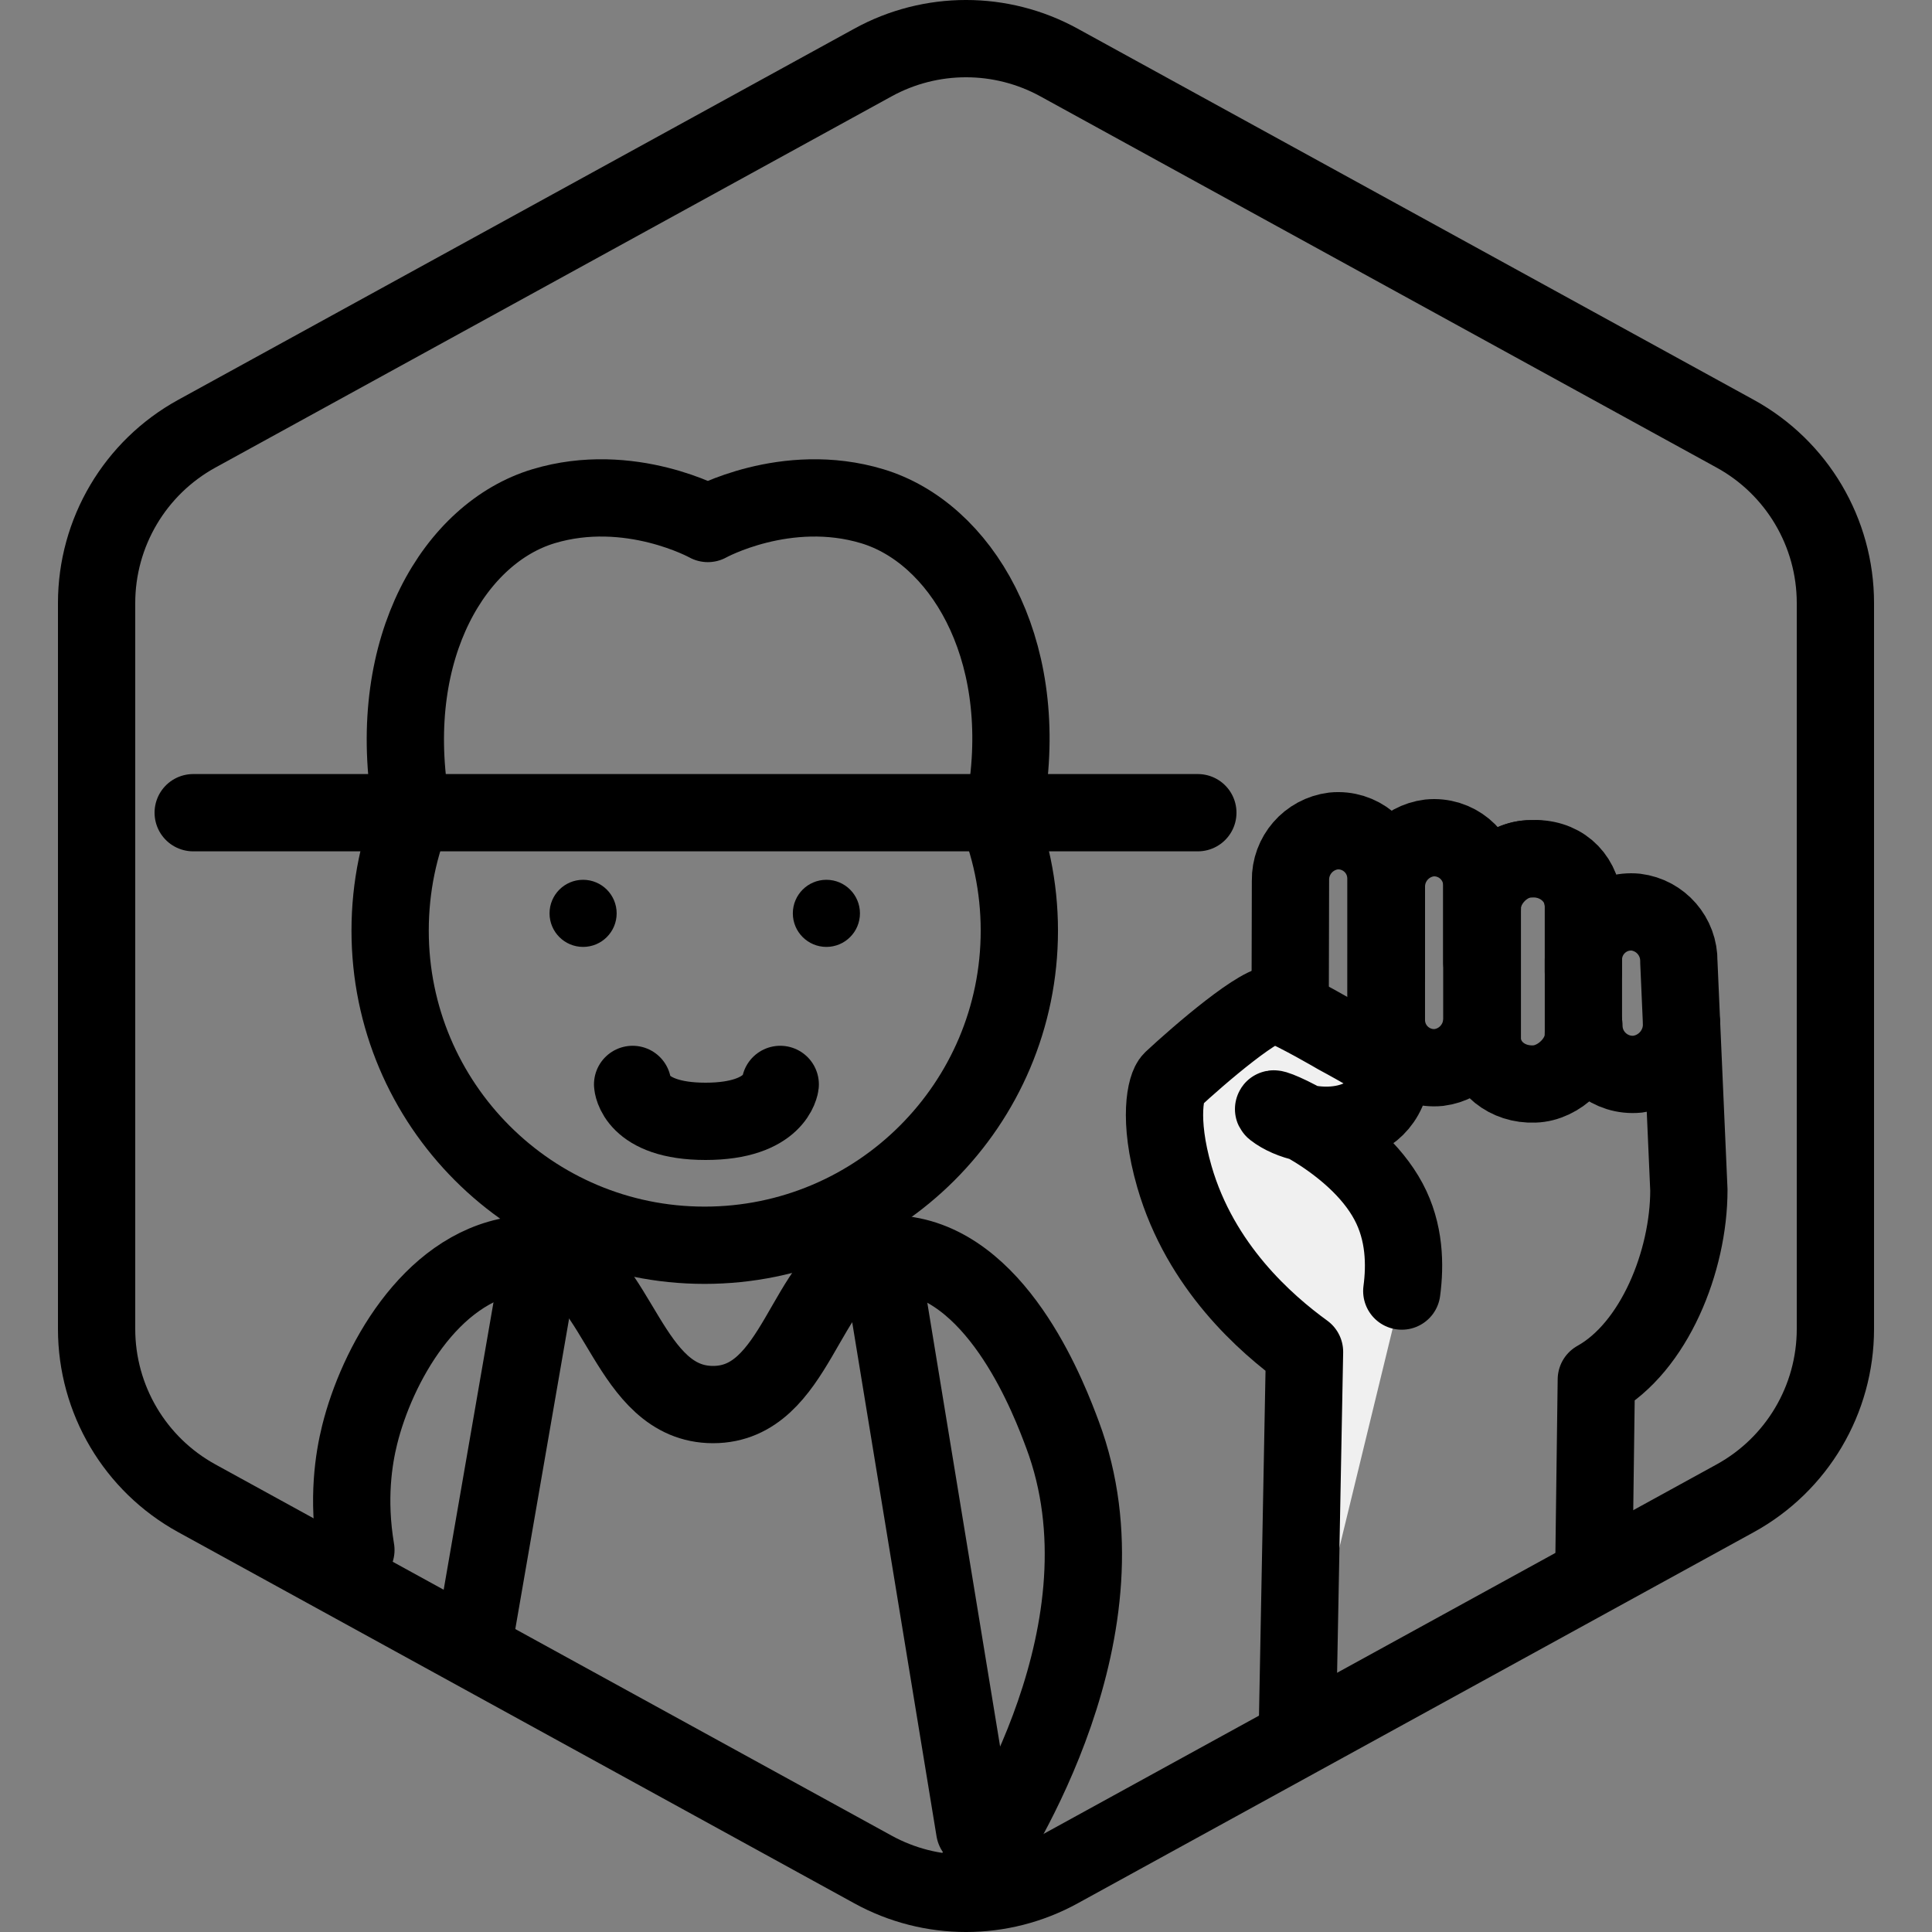 <?xml version="1.0" encoding="UTF-8"?>
<!-- Generator: Adobe Illustrator 27.0.0, SVG Export Plug-In . SVG Version: 6.00 Build 0)  -->
<svg xmlns="http://www.w3.org/2000/svg" xmlns:xlink="http://www.w3.org/1999/xlink" version="1.1" x="0px" y="0px" viewBox="0 0 100 100" xml:space="preserve">
<rect x="0" y="0" width="100" height="100" fill="#808080" stroke="none"/>
<g id="Warning_x5F_Hexagon" display="none">
	<path display="inline" d="M60.457,91.874l14.907-24.93c0.009-0.016,0.019-0.031,0.029-0.047c1.101-1.785,3.01-2.85,5.107-2.85   s4.006,1.065,5.107,2.85c0.01,0.016,0.019,0.031,0.029,0.047l6.744,11.278c2.881-2.251,4.62-5.713,4.62-9.44V31.217   c0-4.38-2.386-8.41-6.225-10.518L55.774,1.488c-3.615-1.984-7.933-1.984-11.549,0l-35,19.212C5.385,22.807,3,26.838,3,31.217   v37.566c0,4.38,2.385,8.41,6.225,10.517l35,19.211C46.033,99.504,48.017,100,50,100s3.967-0.496,5.775-1.489l3.966-2.177   C59.397,94.831,59.634,93.227,60.457,91.874z"></path>
	<path display="inline" d="M97.119,93.9L82.202,68.95c-0.781-1.267-2.623-1.267-3.405,0L63.881,93.9   c-0.822,1.333,0.137,3.05,1.702,3.05h29.834C96.982,96.95,97.941,95.233,97.119,93.9z M79,78c0-0.828,0.672-1.5,1.5-1.5   S82,77.172,82,78v7c0,0.828-0.672,1.5-1.5,1.5S79,85.828,79,85V78z M80.5,93c-1.105,0-2-0.895-2-2c0-1.105,0.895-2,2-2s2,0.895,2,2   C82.5,92.105,81.605,93,80.5,93z"></path>
</g>
<g id="TopLeft_x5F_Gap_x5F_Hexagon" display="none">
	<path display="inline" fill="none" stroke="#000000" stroke-width="4" stroke-linecap="round" stroke-linejoin="round" d="   M5,32.046v36.74c0,3.65,1.988,7.01,5.188,8.766l35,19.214c2.997,1.645,6.627,1.645,9.625,0l35-19.214   C93.012,75.795,95,72.436,95,68.786V31.214c0-3.65-1.988-7.01-5.188-8.766l-35-19.214c-2.997-1.645-6.627-1.645-9.625,0   L22.009,15.958"></path>
</g>
<g id="TopRight_x5F_Gap_x5F_Hexagon" display="none">
	<path display="inline" fill="none" stroke="#000000" stroke-width="4" stroke-linecap="round" stroke-linejoin="round" d="   M95,32.046v36.74c0,3.65-1.988,7.01-5.188,8.766l-35,19.214c-2.997,1.645-6.627,1.645-9.625,0l-35-19.214   C6.988,75.795,5,72.436,5,68.786V31.214c0-3.65,1.988-7.01,5.188-8.766l35-19.214c2.997-1.645,6.627-1.645,9.625,0l23.178,12.724"></path>
</g>
<g id="BottomRight_x5F_Gap_x5F_Hexagon" display="none">
	<path display="inline" fill="none" stroke="#000000" stroke-width="4" stroke-linecap="round" stroke-linejoin="round" d="   M95,67.954v-36.74c0-3.65-1.988-7.01-5.188-8.766l-35-19.214c-2.997-1.645-6.627-1.645-9.625,0l-35,19.214   C6.988,24.205,5,27.564,5,31.214v37.572c0,3.65,1.988,7.01,5.188,8.766l35,19.214c2.997,1.645,6.627,1.645,9.625,0l23.178-12.724"></path>
</g>
<g id="BottomLeft_x5F_Gap_x5F_Hexagon" display="none">
	<path display="inline" fill="none" stroke="#000000" stroke-width="4" stroke-linecap="round" stroke-linejoin="round" d="   M5,67.954v-36.74c0-3.65,1.988-7.01,5.188-8.766l35-19.214c2.997-1.645,6.627-1.645,9.625,0l35,19.214   C93.012,24.205,95,27.564,95,31.214v37.572c0,3.65-1.988,7.01-5.188,8.766l-35,19.214c-2.997,1.645-6.627,1.645-9.625,0   L22.009,84.042"></path>
</g>
<g id="Cycle_x5F_Hexagon" display="none">
	<path display="inline" fill="none" stroke="#000000" stroke-width="4" stroke-linecap="round" stroke-linejoin="round" d="   M29.983,11.579L10.759,22.133C7.213,24.08,5,27.865,5,31.985v36.031c0,4.119,2.213,7.905,5.759,9.852L45.18,96.764   c3.001,1.648,6.639,1.648,9.64,0l6.156-3.388"></path>
	
		<polyline display="inline" fill="none" stroke="#000000" stroke-width="4" stroke-linecap="round" stroke-linejoin="round" points="   18.4,7.856 29.983,11.579 26.324,23.386  "></polyline>
	<g display="inline">
		<path fill="none" stroke="#000000" stroke-width="4" stroke-linecap="round" stroke-linejoin="round" d="M69.939,88.464    L89.162,77.91c3.546-1.947,5.759-5.732,5.759-9.852V32.028c0-4.119-2.213-7.905-5.759-9.852L54.741,3.279    c-3.001-1.648-6.639-1.648-9.64,0l-6.156,3.388"></path>
		<polyline fill="none" stroke="#000000" stroke-width="4" stroke-linecap="round" stroke-linejoin="round" points="81.521,92.187     69.939,88.464 73.597,76.657   "></polyline>
	</g>
	
		<polyline display="inline" fill="none" stroke="#000000" stroke-width="4" stroke-linecap="round" stroke-linejoin="round" points="   81.521,92.187 69.939,88.464 73.597,76.657  "></polyline>
</g>
<g id="Default_x5F_Hexagon" display="none">
	<g id="Default" display="inline">
		<path fill="none" stroke="#000000" stroke-width="4" stroke-linecap="round" stroke-linejoin="round" d="M95,68.786V31.214    c0-3.65-1.988-7.01-5.188-8.766l-35-19.214c-2.997-1.645-6.627-1.645-9.625,0l-35,19.214C6.988,24.205,5,27.564,5,31.214v37.572    c0,3.65,1.988,7.01,5.188,8.766l35,19.214c2.997,1.645,6.627,1.645,9.625,0l35-19.214C93.012,75.795,95,72.436,95,68.786z"></path>
	</g>
</g>
<g id="Layer_20">
</g>
<g id="_x2D_---SELECT_x5F_HEXAGON_x5F_STYLE----">
</g>
<g id="_x2D_-----------GRID------------" display="none">
</g>
<g id="Your_Icon">
</g>
<g id="_x2D_-------INNER_x5F_ELEMENT--------">
</g>
<g id="Modifier_x5F_Check_1_" display="none">
	<circle display="inline" cx="83" cy="83" r="17"></circle>
	
		<polyline display="inline" fill="none" stroke="#FFFFFF" stroke-width="4" stroke-linecap="round" stroke-linejoin="round" points="   76,84 82,89 90,77  "></polyline>
</g>
<g id="Modifier_x5F_Add" display="none">
	<circle display="inline" cx="83" cy="83" r="17"></circle>
	<g display="inline">
		
			<line fill="none" stroke="#FFFFFF" stroke-width="4" stroke-linecap="round" stroke-linejoin="round" x1="83" y1="75" x2="83" y2="91"></line>
		
			<line fill="none" stroke="#FFFFFF" stroke-width="4" stroke-linecap="round" stroke-linejoin="round" x1="91" y1="83" x2="75" y2="83"></line>
	</g>
</g>
<g id="Modifier_x5F_Remove" display="none">
	<circle display="inline" cx="83" cy="83" r="17"></circle>
	
		<line display="inline" fill="none" stroke="#FFFFFF" stroke-width="4" stroke-linecap="round" stroke-linejoin="round" x1="91" y1="83" x2="75" y2="83"></line>
</g>
<g id="Modifier_x5F_Exclude" display="none">
	<circle display="inline" cx="83" cy="83" r="17"></circle>
	
		<line display="inline" fill="none" stroke="#FFFFFF" stroke-width="4" stroke-linecap="round" stroke-linejoin="round" x1="89" y1="77" x2="77" y2="89"></line>
	
		<line display="inline" fill="none" stroke="#FFFFFF" stroke-width="4" stroke-linecap="round" stroke-linejoin="round" x1="89" y1="89" x2="77" y2="77"></line>
</g>
<g id="Modifier_x5F_Time" display="none">
	<circle display="inline" cx="83" cy="83" r="17"></circle>
	<g display="inline">
		<polyline fill="none" stroke="#FFFFFF" stroke-width="4" stroke-linecap="round" stroke-linejoin="round" points="83,75 83,85     90,88   "></polyline>
	</g>
</g>
<g id="_x2D_----------MODIFIER----------">
</g>
<g id="Layer_19">
	<g>
		<g id="Group_170521_11_" transform="translate(991.572 432.999)">
			<g id="Path_95789-2_1_">
				<g>
					<path fill="none" stroke="#000000" stroke-width="4" stroke-linecap="round" stroke-linejoin="round" d="M-909.615-379.288       v-4.041c0-1.364,1.106-2.47,2.47-2.47c0.081,0,0.162,0.004,0.242,0.012c1.289,0.16,2.249,1.266,2.227,2.565l0.52,11.818       c0,3.677-1.789,8.14-4.791,9.81c-0.043,3.31-0.086,6.619-0.13,9.929"></path>
				</g>
			</g>
			<path id="Path_95785_11_" fill="#F0F0F0" stroke="#000000" stroke-width="4" stroke-linecap="round" stroke-linejoin="round" d="     M-924.41-343.999c0.12-6.342,0.24-12.685,0.36-19.027c-1.994-1.446-5.387-4.402-6.735-9.066c-0.866-2.996-0.441-4.71-0.125-5.005     c1.376-1.284,4.737-4.183,5.449-3.913c1.012,0.39,3.105,1.619,3.105,1.619s2.977,1.597,2.834,1.766     c-0.26,3.431-4.474,3.328-6.108,2.055c-0.38-0.296,4.181,1.497,5.927,4.762c0.845,1.58,0.867,3.28,0.687,4.634"></path>
			<path id="Path_95788-2_13_" fill="none" stroke="#000000" stroke-width="4" stroke-linecap="round" stroke-linejoin="round" d="     M-914.848-378.15v-7.834c-0.022-1.298,1.217-2.57,2.519-2.565c1.526-0.097,2.567,0.859,2.701,2.217     c0.008,0.08,0.012,0.161,0.012,0.242v3.393"></path>
			<path id="Path_95786-2_15_" fill="none" stroke="#000000" stroke-width="4" stroke-linecap="round" stroke-linejoin="round" d="     M-924.791-381.802l0.014-5.621c-0.022-1.298,0.938-2.405,2.227-2.565c1.358-0.134,2.567,0.858,2.701,2.216     c0.008,0.081,0.012,0.161,0.012,0.242v7.682"></path>
			<path id="Path_95787-2_11_" fill="none" stroke="#000000" stroke-width="4" stroke-linecap="round" stroke-linejoin="round" d="     M-919.812-382.52v-4.542c-0.022-1.298,0.938-2.405,2.227-2.565c1.358-0.134,2.567,0.858,2.701,2.216     c0.008,0.081,0.012,0.161,0.012,0.242v3.977"></path>
			<path id="Path_95788-2_12_" fill="none" stroke="#000000" stroke-width="4" stroke-linecap="round" stroke-linejoin="round" d="     M-914.873-388.145v7.834c0.022,1.298-0.938,2.405-2.227,2.565c-1.358,0.134-2.567-0.859-2.701-2.217     c-0.008-0.08-0.012-0.161-0.012-0.242v-3.393"></path>
			<path id="Path_95786-2_14_" fill="none" stroke="#000000" stroke-width="4" stroke-linecap="round" stroke-linejoin="round" d="     M-904.535-380.024c0.023,1.328-0.96,2.46-2.279,2.624c-1.389,0.137-2.626-0.878-2.763-2.267     c-0.008-0.082-0.012-0.165-0.012-0.248"></path>
			<path id="Path_95786-2_12_" fill="none" stroke="#000000" stroke-width="4" stroke-linecap="round" stroke-linejoin="round" d="     M-909.617-379.457c0.022,1.298-1.259,2.529-2.537,2.565c-1.387,0.055-2.567-0.858-2.701-2.216     c-0.008-0.081-0.012-0.161-0.012-0.242v-0.674"></path>
			<path id="Path_95788-2_1_" fill="none" stroke="#000000" stroke-width="4" stroke-linecap="round" stroke-linejoin="round" d="     M-914.848-385.984c-0.022-1.298,1.125-2.57,2.519-2.565c1.326-0.06,2.567,0.859,2.701,2.217"></path>
		</g>
		
			<path id="Path_1424_00000004543022878993559300000009225187491837037990_" fill="none" stroke="#000000" stroke-width="4" stroke-linecap="round" stroke-linejoin="round" d="    M95,68.786V31.214c0-3.65-1.988-7.01-5.188-8.766l-35-19.214c-2.997-1.646-6.628-1.646-9.625,0l-35,19.214    C6.988,24.205,5,27.564,5,31.214v37.572c0,3.65,1.988,7.01,5.188,8.766l35,19.214c2.997,1.646,6.628,1.646,9.625,0l35-19.214    C93.012,75.795,95,72.436,95,68.786z"></path>
		<g>
			<g>
				<path fill="none" stroke="#000000" stroke-width="4" stroke-linecap="round" stroke-linejoin="round" d="M51.45,41.769      c0.843,1.963,1.311,4.125,1.311,6.401c0,8.989-7.295,16.284-16.293,16.284c-8.989,0-16.275-7.295-16.275-16.284      c0-2.275,0.46-4.438,1.303-6.401"></path>
			</g>
			
				<path id="Path_95710_00000020371638500510896780000001295963828362908548_" fill="none" stroke="#000000" stroke-width="4" stroke-linecap="round" d="     M62,42.065H10"></path>
			
				<path id="Path_95711_00000028304024061602188330000017830765074003322036_" fill="none" stroke="#000000" stroke-width="4" stroke-linecap="round" stroke-linejoin="round" d="     M52.094,41.181c1.2-7.765-2.413-13.611-6.942-14.977c-4.473-1.351-8.514,0.892-8.514,0.892s-4.038-2.243-8.511-0.892     c-4.54,1.37-8.16,7.24-6.889,15.252"></path>
			
				<path id="Path_95743_00000090995445193430322070000017964073627962619287_" fill="none" stroke="#000000" stroke-width="4" stroke-linecap="round" stroke-linejoin="round" d="     M50.449,97c1.21-1.815,8.284-12.749,4.548-22.738c-0.648-1.733-3.176-8.489-8.022-9.287c-0.352-0.058-1.071-0.267-1.938-0.008     c-3.41,1.019-3.758,7.733-8.129,7.733c-4.386,0-4.866-6.759-8.348-7.743c-0.833-0.235-1.515-0.044-1.914,0.018     c-4.419,0.693-7.15,5.745-8.029,9.287c-0.305,1.228-0.643,3.304-0.196,5.966"></path>
			
				<path id="Path_95744_00000119800044492482356880000017634463309491950511_" fill="none" stroke="#000000" stroke-width="4" stroke-linecap="round" d="     M28.01,64.885l-3.3,19.041"></path>
			
				<path id="Path_95744_00000003825276100813526180000018270535540090225331_" fill="none" stroke="#000000" stroke-width="4" stroke-linecap="round" d="     M50.449,94.726c-1.632-9.947-3.264-19.894-4.896-29.842"></path>
			<g>
				<circle id="Ellipse_228_00000096025670106351703740000006564753458320912823_" cx="30.181" cy="47.275" r="1.737"></circle>
				<circle id="Ellipse_229_00000067233367384185877630000002424370179892104584_" cx="42.774" cy="47.275" r="1.737"></circle>
			</g>
			
				<path id="Path_95751_00000039099357320131351010000012385828124168682395_" fill="none" stroke="#000000" stroke-width="4" stroke-linecap="round" d="     M40.385,56.129c0,0-0.206,1.911-3.865,1.911s-3.776-1.911-3.776-1.911"></path>
		</g>
	</g>
</g>
</svg>

